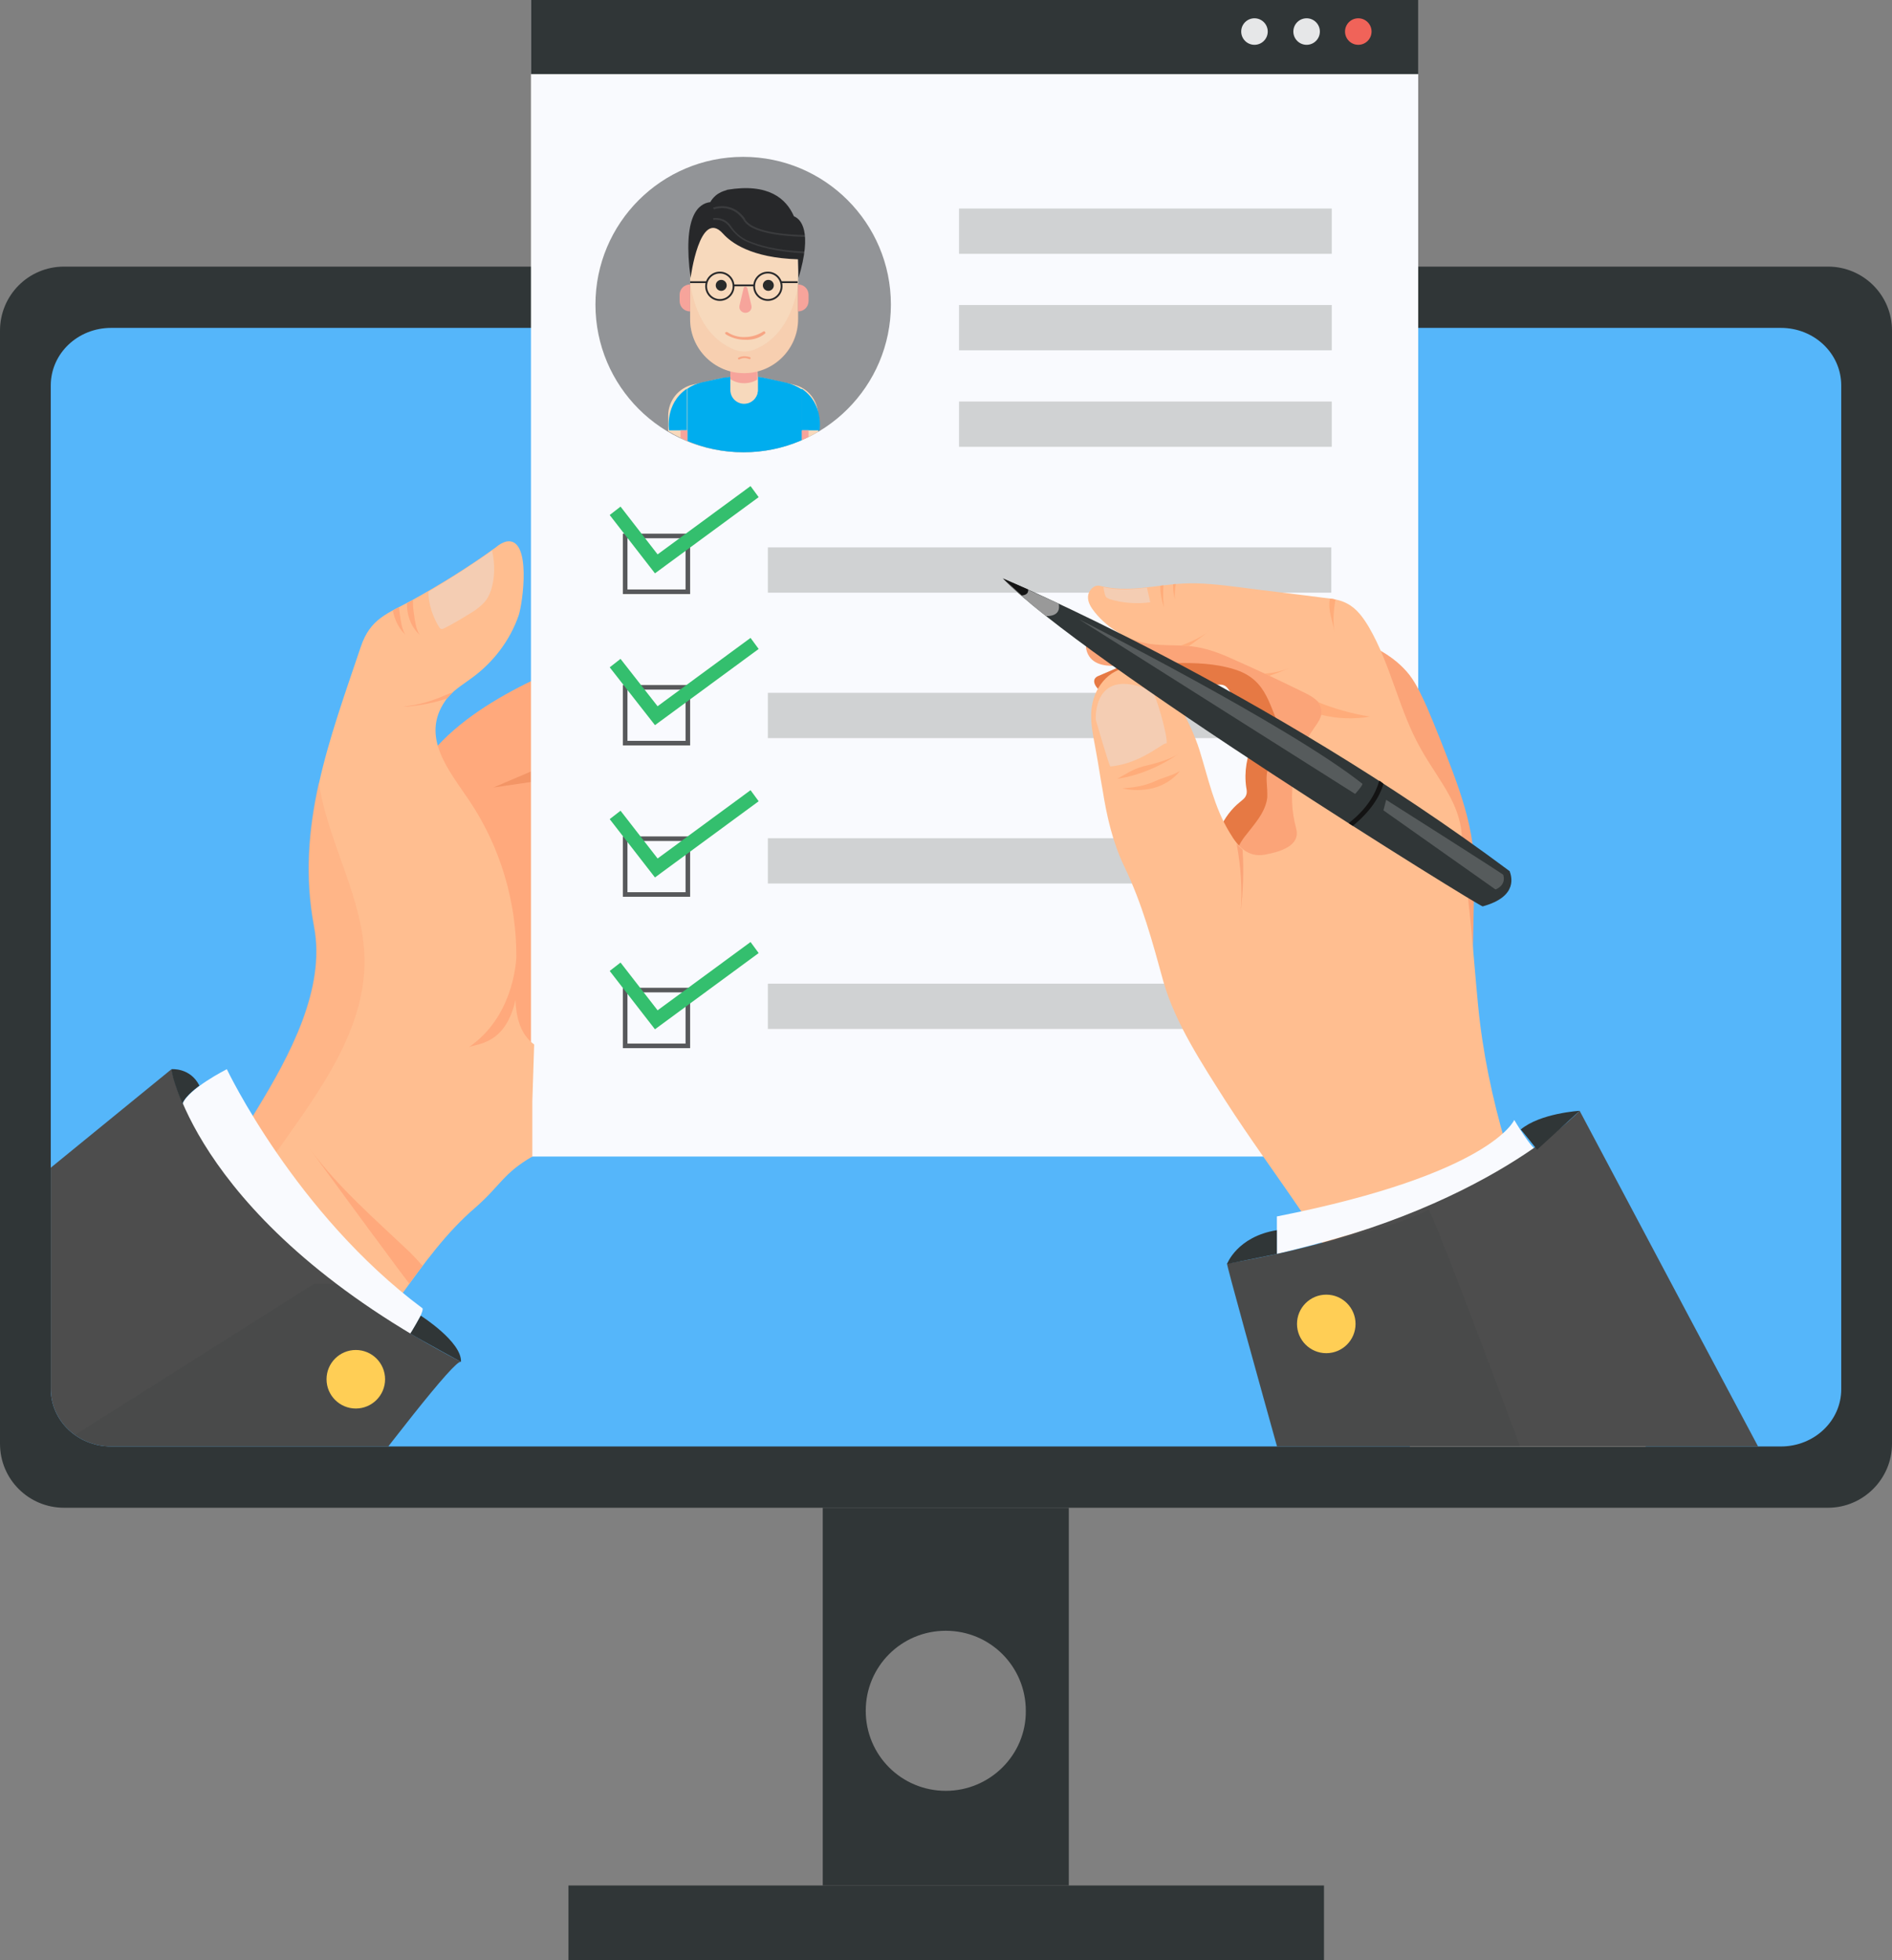 <?xml version="1.0" encoding="utf-8"?>
<!-- Generator: Adobe Illustrator 19.0.0, SVG Export Plug-In . SVG Version: 6.00 Build 0)  -->
<svg version="1.1" id="Layer_1" xmlns="http://www.w3.org/2000/svg" xmlns:xlink="http://www.w3.org/1999/xlink" x="0px" y="0px"
	 viewBox="0 0 413.7 428.6" style="enable-background:new 0 0 413.7 428.6;" xml:space="preserve">
<rect x="0" y="0" width="413.7" height="428.6" fill="#808080" stroke="none"/>
<style type="text/css">
	.st0{fill:#303637;}
	.st1{fill:#55B6FA;}
	.st2{fill:#FFA97C;}
	.st3{opacity:0.3;fill:#D66634;}
	.st4{fill:#F9FAFE;}
	.st5{fill:#F06359;}
	.st6{fill:#E6E7E8;}
	.st7{fill:#929497;}
	.st8{clip-path:url(#XMLID_83_);}
	.st9{fill:#F7D9BC;}
	.st10{fill:#00ADEE;}
	.st11{fill:#F6A49B;}
	.st12{fill:#292B2B;}
	.st13{fill:#F7A584;}
	.st14{fill:#27282A;}
	.st15{opacity:0.2;fill:#F7A584;}
	.st16{opacity:0.1;fill:#F3F3F3;}
	.st17{fill:none;stroke:#27282A;stroke-width:0.397;stroke-miterlimit:10;}
	.st18{fill:#D0D2D3;}
	.st19{fill:none;stroke:#58595B;stroke-miterlimit:10;}
	.st20{clip-path:url(#XMLID_84_);}
	.st21{fill:#FFBE90;}
	.st22{fill:#F4CDB3;}
	.st23{opacity:0.4;fill:#FFA97C;}
	.st24{fill:#4D4D4D;}
	.st25{opacity:0.1;fill:#303637;}
	.st26{fill:#FFCE55;}
	.st27{fill:none;}
	.st28{fill:#FBA478;}
	.st29{fill:#E67944;}
	.st30{fill:#FFAC7A;}
	.st31{fill:#999999;}
	.st32{fill:#131313;}
	.st33{opacity:0.2;fill:#F1F1F1;}
	.st34{fill:none;stroke:#34BF6E;stroke-width:3;stroke-miterlimit:10;}
</style>
<g id="XMLID_4_">
	<path id="XMLID_200_" class="st0" d="M399.7,329.7H14c-7.7,0-14-6.2-14-14V72.3c0-7.7,6.2-14,14-14h385.7c7.7,0,14,6.2,14,14v243.4
		C413.7,323.4,407.4,329.7,399.7,329.7z"/>
	<path id="XMLID_199_" class="st1" d="M389.4,316.3H24.3c-7.3,0-13.2-5.6-13.2-12.6V84.3c0-7,5.9-12.6,13.2-12.6h365.1
		c7.3,0,13.2,5.6,13.2,12.6v219.5C402.6,310.7,396.7,316.3,389.4,316.3z"/>
	<path id="XMLID_196_" class="st0" d="M179.9,329.7v82.6h53.8v-82.6H179.9z M206.8,391.6c-9.7,0-17.5-7.8-17.5-17.5
		c0-9.7,7.8-17.5,17.5-17.5c9.7,0,17.5,7.8,17.5,17.5C224.4,383.7,216.5,391.6,206.8,391.6z"/>
	<rect id="XMLID_195_" x="124.3" y="412.3" class="st0" width="165.2" height="16.3"/>
	<path id="XMLID_194_" class="st2" d="M128.8,143.4c6.7-2.7,15.2-4.5,20.6,0.4c2.8,2.5,4.1,6.4,5,10.1c1.8,7.4,2.7,14.9,3.6,22.4
		c1.3,11.1,2.4,22.2,1,33.3c-1.4,11-5.7,22-13.7,29.7c-1.9,1.8-4.1,3.5-6.7,4c-1.9,0.4-3.8,0.1-5.7-0.2c-6.5-0.9-13-1.8-19.5-2.7
		c-2.2-0.3-4.4-0.6-6.5-1.5c-3-1.2-5.4-3.5-7.5-6c-13.5-15.5-17.3-37.8-11.2-57.2C93.5,158.6,113.2,149.7,128.8,143.4z"/>
	<polyline id="XMLID_193_" class="st3" points="116.1,168.7 107.9,172.2 116.1,171 116.1,167.6 	"/>
	<g id="XMLID_186_">
		<g id="XMLID_190_">
			<rect id="XMLID_192_" x="116.1" class="st4" width="194" height="252.9"/>
			<rect id="XMLID_191_" x="116.1" class="st0" width="194" height="16.2"/>
		</g>
		<circle id="XMLID_189_" class="st5" cx="297" cy="6.9" r="2.9"/>
		<circle id="XMLID_188_" class="st6" cx="285.7" cy="6.9" r="2.9"/>
		<circle id="XMLID_187_" class="st6" cx="274.3" cy="6.9" r="2.9"/>
	</g>
	<g id="XMLID_98_">
		<circle id="XMLID_185_" class="st7" cx="162.5" cy="66.6" r="32.3"/>
		<g id="XMLID_116_">
			<defs>
				<circle id="XMLID_117_" cx="162.6" cy="67.1" r="31.8"/>
			</defs>
			<clipPath id="XMLID_83_">
				<use xlink:href="#XMLID_117_"  style="overflow:visible;"/>
			</clipPath>
			<g id="XMLID_118_" class="st8">
				<g id="XMLID_168_">
					<path id="XMLID_182_" class="st9" d="M166.9,82.6l6.6,1.5c3.2,0.7,5.4,3.5,5.4,6.8v8.5c0,0.4-0.3,0.8-0.8,0.8h-15.6h-15.6
						c-0.4,0-0.8-0.3-0.8-0.8v-8.5c0-3.3,2.3-6.1,5.4-6.8l6.2-1.4c0,0,0,0,0.1,0l3-0.4c0,0,0.1,0,0.1,0h3.7c0,0,0.1,0,0.1,0
						L166.9,82.6C166.9,82.6,166.9,82.6,166.9,82.6z"/>
					<g id="XMLID_178_">
						<path id="XMLID_179_" class="st10" d="M172,83.7l-5-1.1l-1.3-0.2l0,3.1c0,0,0,0,0,0l0-0.2c0,0.1,0,0.2,0,0.2l0,0v0
							c-0.1,1.5-1.4,2.7-2.9,2.7c-1.6,0-3-1.3-3-3v0v-2.8l-1.7,0.2l-4.6,1c-1.2,0.3-2.2,0.7-3.2,1.4v15h12.5h12.6V85.2
							C174.3,84.5,173.2,84,172,83.7z"/>
					</g>
					<path id="XMLID_177_" class="st10" d="M150.2,94.1h-3.9c0,0-1-5.8,3.9-9.1V94.1z"/>
					<path id="XMLID_176_" class="st10" d="M175.3,94.1h3.9c0,0,1-5.8-3.9-9.1V94.1z"/>
					<g id="XMLID_169_">
						<path id="XMLID_173_" class="st9" d="M165.7,82.3l0,3.2l0-0.2c0,1.6-1.3,3-3,3c-1.6,0-3-1.3-3-3v0v-4.7l0.7-0.7h0.5l2.9-0.6
							l0.8,0.2l1,0.3"/>
						<path id="XMLID_170_" class="st11" d="M163.8,79.3l-2.9,0.6h-0.5l-0.7,0.7v2.3c0.9,0.6,1.9,0.9,3,0.9c1.1,0,2.1-0.3,2.9-0.8
							l0-0.6v-2.5l-1-0.3L163.8,79.3z"/>
					</g>
				</g>
				<path id="XMLID_165_" class="st9" d="M162.7,81.6L162.7,81.6c-6.5,0-11.8-5.3-11.8-11.8V56.7c0-6.5,5.3-11.8,11.8-11.8l0,0
					c6.5,0,11.8,5.3,11.8,11.8v13.1C174.5,76.3,169.2,81.6,162.7,81.6z"/>
				<circle id="XMLID_162_" class="st12" cx="168" cy="62.4" r="1.2"/>
				<circle id="XMLID_159_" class="st12" cx="157.7" cy="62.4" r="1.2"/>
				<g id="XMLID_154_">
					<g id="XMLID_104_">
						<path id="XMLID_109_" class="st13" d="M162.9,74.3c-1.6,0-3.1-0.5-4.2-1.2c-0.1-0.1-0.2-0.3-0.1-0.4c0.1-0.1,0.3-0.1,0.4-0.1
							c1,0.7,2.5,1.2,3.9,1.1c1.5,0,2.9-0.5,4-1.2c0.1-0.1,0.3-0.1,0.4,0.1c0.1,0.1,0.1,0.3-0.1,0.4
							C166.1,73.9,164.5,74.4,162.9,74.3z"/>
					</g>
				</g>
				<g id="XMLID_149_">
					<g id="XMLID_85_">
						<path id="XMLID_87_" class="st13" d="M161.6,78.6c-0.1,0-0.2-0.1-0.2-0.1c-0.1-0.1,0-0.3,0.1-0.3c0.4-0.2,0.8-0.3,1.3-0.3
							c0.4,0,0.8,0.1,1.2,0.2c0.1,0.1,0.2,0.2,0.1,0.3c-0.1,0.1-0.2,0.2-0.3,0.1c-0.3-0.1-0.6-0.2-1-0.2c-0.4,0-0.7,0.1-1,0.2
							C161.7,78.6,161.6,78.6,161.6,78.6z"/>
					</g>
				</g>
				<path id="XMLID_146_" class="st11" d="M174.5,62.2L174.5,62.2c1.3,0,2.3,1,2.3,2.3v1.3c0,1.3-1,2.3-2.3,2.3h0"/>
				<path id="XMLID_143_" class="st11" d="M150.9,62.2L150.9,62.2c-1.3,0-2.3,1-2.3,2.3v1.3c0,1.3,1,2.3,2.3,2.3l0,0"/>
				<path id="XMLID_142_" class="st11" d="M162.6,63l-0.9,3.8c-0.2,0.8,0.4,1.6,1.3,1.6l0,0c0.9,0,1.5-0.8,1.3-1.6l-0.9-3.8
					C163.2,62.6,162.7,62.6,162.6,63z"/>
				<g id="XMLID_134_">
					<g id="XMLID_105_">
						<g id="XMLID_106_">
							<path id="XMLID_107_" class="st14" d="M-2380.6-4700.7c-0.1,0-0.2,0-0.3-0.1c-1.7-1.4-2.7-0.1-2.8-0.1
								c-0.2,0.2-0.5,0.3-0.7,0.1c-0.2-0.2-0.3-0.5-0.1-0.7c0.6-0.7,2.2-1.7,4.2-0.1c0.2,0.2,0.3,0.5,0.1,0.7
								C-2380.3-4700.8-2380.4-4700.7-2380.6-4700.7z"/>
						</g>
					</g>
				</g>
				<g id="XMLID_126_">
					<g id="XMLID_95_">
						<g id="XMLID_97_">
							<path id="XMLID_103_" class="st14" d="M-2373.8-4700.7c-0.2,0-0.3-0.1-0.4-0.2c-0.2-0.2-0.1-0.6,0.1-0.7
								c2-1.6,3.6-0.6,4.2,0.1c0.2,0.2,0.1,0.6-0.1,0.7c-0.2,0.2-0.6,0.1-0.7-0.1c-0.1-0.1-1.1-1.2-2.8,0.1
								C-2373.6-4700.8-2373.7-4700.7-2373.8-4700.7z"/>
						</g>
					</g>
				</g>
				<path id="XMLID_125_" class="st9" d="M168.3,78.2c0,0.1,0,0.2,0,0.3"/>
				<rect id="XMLID_124_" x="175.3" y="94.1" class="st11" width="1.5" height="5.9"/>
				<rect id="XMLID_123_" x="148.8" y="94.1" class="st11" width="1.5" height="5.9"/>
				<path id="XMLID_122_" class="st15" d="M162.8,81.6C162.8,81.6,162.8,81.6,162.8,81.6L162.8,81.6c6.5,0,11.8-5.3,11.8-11.8v-8.4
					l0-0.1c0,0-0.7,11.7-9.8,15.2c-1.3,0.5-2.8,0.5-4.1,0c-9.1-3.5-9.8-15.2-9.8-15.2l0,0.1v8.4C150.9,76.3,156.2,81.6,162.8,81.6
					L162.8,81.6C162.7,81.6,162.7,81.6,162.8,81.6"/>
				<path id="XMLID_121_" class="st14" d="M173.6,47.3c-1.7-3.9-5.6-7.3-14.6-5.8c-0.1,0.2-2.3,0.3-3.7,2.7c-2.6,0.3-6.1,3-4.3,16.6
					c0,0,2-15.4,7.1-9.7l0,0c1.7,1.9,6.1,5.3,16.4,5.6c0.1,2.2,0.1,4.1,0.1,4.1C177.7,50.5,175.1,47.9,173.6,47.3z"/>
				<path id="XMLID_120_" class="st16" d="M163.5,52.6c-1.4-0.6-2.7-1.7-3.7-3.2c-1.5-2.2-3.9-1.7-3.9-1.7l0.1,0.4
					c0.1,0,2.1-0.4,3.5,1.5c1.1,1.5,2.4,2.7,3.9,3.3c2.3,1,6.3,2.2,12.5,2.5c0-0.1,0-0.3,0.1-0.4C169.8,54.8,165.8,53.6,163.5,52.6z
					"/>
				<path id="XMLID_119_" class="st16" d="M176,51.4c-10.3-0.2-12.6-2.5-13.1-3.5l0-0.1c-2.9-4-6.9-2.4-7-2.4l0.2,0.4
					c0,0,3.7-1.5,6.4,2.2l0,0c1.1,2.3,5.9,3.6,13.5,3.8C176,51.6,176,51.5,176,51.4z"/>
			</g>
		</g>
		<g id="XMLID_108_">
			<circle id="XMLID_112_" class="st17" cx="167.9" cy="62.6" r="3"/>
			<line id="XMLID_111_" class="st17" x1="170.8" y1="61.7" x2="174.4" y2="61.7"/>
		</g>
		<g id="XMLID_100_">
			<circle id="XMLID_102_" class="st17" cx="157.4" cy="62.6" r="3"/>
			<line id="XMLID_101_" class="st17" x1="154.6" y1="61.7" x2="150.9" y2="61.7"/>
		</g>
		<line id="XMLID_99_" class="st17" x1="160.3" y1="62.4" x2="165" y2="62.4"/>
	</g>
	<rect id="XMLID_96_" x="209.7" y="45.6" class="st18" width="81.5" height="9.9"/>
	<rect id="XMLID_94_" x="209.7" y="66.7" class="st18" width="81.5" height="9.9"/>
	<rect id="XMLID_88_" x="209.7" y="87.8" class="st18" width="81.5" height="9.9"/>
	<rect id="XMLID_86_" x="167.9" y="119.7" class="st18" width="123.2" height="9.9"/>
	<rect id="XMLID_71_" x="167.9" y="151.5" class="st18" width="123.2" height="9.9"/>
	<rect id="XMLID_70_" x="167.9" y="183.3" class="st18" width="123.2" height="9.9"/>
	<rect id="XMLID_69_" x="167.9" y="215.1" class="st18" width="123.2" height="9.9"/>
	<g id="XMLID_63_">
		<rect id="XMLID_67_" x="136.7" y="117.2" class="st19" width="13.7" height="12.2"/>
		<rect id="XMLID_66_" x="136.7" y="150.3" class="st19" width="13.7" height="12.2"/>
		<rect id="XMLID_65_" x="136.7" y="183.4" class="st19" width="13.7" height="12.2"/>
		<rect id="XMLID_64_" x="136.7" y="216.5" class="st19" width="13.7" height="12.2"/>
	</g>
	<g id="XMLID_9_">
		<g id="XMLID_12_">
			<g id="XMLID_15_">
				<defs>
					<path id="XMLID_16_" d="M389.4,316.3H24.3c-7.3,0-13.2-5.6-13.2-12.6V84.3c0-7,5.9-12.6,13.2-12.6h365.1
						c7.3,0,13.2,5.6,13.2,12.6v219.5C402.6,310.7,396.7,316.3,389.4,316.3z"/>
				</defs>
				<clipPath id="XMLID_84_">
					<use xlink:href="#XMLID_16_"  style="overflow:visible;"/>
				</clipPath>
				<g id="XMLID_48_" class="st20">
					<g id="XMLID_50_">
						<path id="XMLID_62_" class="st21" d="M116.8,228.4c-3-2.2-3.9-5.8-4.1-9.7c-2.2,9.9-8.6,9.5-10.2,10.3
							c-0.1,0.1-0.2,0.1-0.2,0.2c0.1-0.1,0.1-0.1,0.2-0.2c9.5-6.5,10.3-18,10.4-19.6c0.1-12.1-3.5-24.2-10.2-34.2
							c-4.4-6.6-10.9-14-5.3-22c1.4-2.1,3.7-3.4,5.7-4.9c4.7-3.4,8.4-8.2,10.3-13.7c0.9-2.6,2.9-17.1-2.6-16.2
							c-0.9,0.2-1.7,0.7-2.4,1.3c-5.8,4.2-11.9,8-18.2,11.5c-5.5,3-9.2,4-11.3,10.2c-6.8,20.2-14.3,39.5-10.2,61.2
							c2.6,13.6-5.3,28.2-12.5,40c-1.2,2-2.6,4-3.1,6.3c10.5,12.4,21.5,24.8,34.7,34.2c4.9-6.8,9.8-13.6,16.1-19
							c5.6-4.9,6.1-7.5,12.5-11.2v-12L116.8,228.4z"/>
						<g id="XMLID_51_">
							<path id="XMLID_61_" class="st22" d="M96,137.1c0.1,0.2,0.2,0.3,0.4,0.4c0.2,0.1,0.5,0,0.7-0.1c2.2-1.1,4.3-2.4,6.4-3.7
								c0.9-0.6,1.8-1.3,2.5-2.1c1-1.2,1.5-2.7,1.8-4.3c0.4-2.3,0.3-4.6-0.2-6.9c-4.5,3.2-9.2,6.2-13.9,9
								C93.6,132.1,94.8,135.2,96,137.1z"/>
							<path id="XMLID_60_" class="st2" d="M92,139c-1.1-0.8-1.4-4.3-1.6-5.6c-0.1-0.7-0.1-1.5-0.1-2.2c-0.1,0-0.2,0.1-0.2,0.1
								c-0.4,0.2-0.7,0.4-1.1,0.6C88.9,134.6,90,137.4,92,139z"/>
							<path id="XMLID_59_" class="st2" d="M88.9,139c-1.1-0.8-1.4-4.3-1.6-5.6c0-0.2,0-0.4-0.1-0.6c-0.5,0.2-0.9,0.5-1.3,0.7
								C86.3,135.6,87.3,137.7,88.9,139z"/>
							<path id="XMLID_58_" class="st23" d="M79.7,209.5c-0.3-12.8-7.4-24.3-9.7-36.7c-0.1-0.6-0.2-1.2-0.3-1.8
								c-2.3,10.2-3.2,20.6-1.1,31.6c2.6,13.6-5.3,28.2-12.5,40c-1.2,2-2.6,4-3.1,6.3c1.7,2,3.4,4,5.1,6c1.9-2.3,3.7-4.8,5.4-7.3
								C71.6,236.2,80,223.6,79.7,209.5z"/>
							<path id="XMLID_57_" class="st2" d="M89.2,154.5c2.9-0.3,5.8-0.8,8.6-1.8c0.4-0.5,0.8-0.9,1.2-1.3c-0.6,0.2-1.2,0.4-1.6,0.6
								c-2.9,1.3-6,2.2-9.2,2.5C88.5,154.5,88.8,154.5,89.2,154.5z"/>
							<path id="XMLID_56_" class="st2" d="M89.5,280.7c0.9-1.3,1.9-2.6,2.9-3.9c-0.9-1-1.8-2-2.8-3c-7.5-7.1-15.6-14.1-21.8-22.5
								c5.6,7.6,11.1,15.2,16.7,22.7C86.2,276.3,87.8,278.5,89.5,280.7z"/>
							<path id="XMLID_55_" class="st4" d="M49.6,233.8c0,0,15,31.6,42.8,52.3c0.4,1.2-4.9,9.1-4.9,9.1s-35.4-21.9-47.6-53.8
								C41.1,238.1,49.6,233.8,49.6,233.8z"/>
							<g id="XMLID_52_">
								<path id="XMLID_54_" class="st24" d="M37.5,233.8c0,0,5.5,33.8,63.3,64c-2.4-1.6-60.8,78.7-60.8,78.7L-50,305.2L37.5,233.8z
									"/>
								<path id="XMLID_53_" class="st25" d="M73.4,280.7h-4.7l-83.2,52.6l54.5,43.2c0,0,58.4-80.3,60.8-78.7
									C89.9,292.1,80.9,286.4,73.4,280.7L73.4,280.7z"/>
							</g>
						</g>
					</g>
					<circle id="XMLID_49_" class="st26" cx="77.8" cy="301.6" r="6.4"/>
				</g>
				<g id="XMLID_17_" class="st20">
					<g id="XMLID_19_">
						<rect id="XMLID_47_" x="208.3" y="99.6" class="st27" width="146.2" height="207.8"/>
						<g id="XMLID_20_">
							<g id="XMLID_31_">
								<path id="XMLID_46_" class="st28" d="M308.2,147.6c1.6,2.1,2.7,4.6,3.8,7c2,4.7,3.9,9.5,5.7,14.3c1.9,5.1,3.6,10.4,4.3,15.8
									c0.4,3.5,0.3,7.1,0.3,10.7c-0.3,15.6-0.6,31.2-0.9,46.7c-2.3-2.8-3.7-6.2-5-9.6c-6.4-16.9-11.6-34.2-15.5-51.8
									c-1.3-5.7-2.5-11.5-4.5-17.1c-1.3-3.7-3.1-7.3-4.8-10.9c-2.6-5.5-5.2-11.1-8-16.5c3.8-1.4,8.1,1.7,11.7,3
									C300.2,141.2,304.9,143.4,308.2,147.6z"/>
								<path id="XMLID_45_" class="st29" d="M240.8,151.3c1.1,0.9,2.4,1.5,3,1.7c2.5,0.6,4.8-1.7,7.2-2.3c1.5-0.4,3-0.4,4.5-0.5
									c3.6-0.2,7.2-0.3,10.8-0.5c0.5,0,1,0,1.4,0.2c0.5,0.2,0.8,0.7,1.1,1.1c1.4,2,3,3.9,4.8,5.5c0.6,0.6,1.3,1.1,1.5,1.9
									c0.4,1.3-0.4,2.6-1,3.8c-1.5,3.1-2.1,6.6-1.6,10c0.1,0.5,0.2,1.1,0,1.6c-0.2,0.7-0.8,1.1-1.4,1.6c-3.7,3-5.8,7.8-5.7,12.5
									c5,0.3,10.1-0.6,14.7-2.6c2.6-1.1,5.1-2.6,6.8-4.7c2-2.4,3-5.6,3.3-8.8c0.3-3.2,0-6.3-0.4-9.5c-0.3-2.9-0.7-5.9-2-8.6
									c-1.3-2.6-3.4-4.7-5.8-6.3c-3.3-2.2-7.1-3.6-10.9-4.5c-6.8-1.5-14.2-2.3-20.7,0.5c-3.4,1.5-6.8,2.9-10.2,4.4
									c-0.3,0.1-0.6,0.3-0.8,0.6C238.9,149.3,239.7,150.4,240.8,151.3z"/>
								<path id="XMLID_44_" class="st28" d="M277.1,173.4c0-1.7-0.4-3.4,0.1-5.1c0.5-2,2.1-3.4,3.4-5.1c0.2-0.3,0.5-0.7,0.5-1.1
									c0-0.3-0.2-0.7-0.3-1c-3.4-6.3-3.3-12.5-11.1-14.8c-7.9-2.4-17.5-0.8-25.7-0.7c-2.7,0.1-5.8-0.4-6.5-3.7
									c0-0.2-0.1-0.4,0-0.6c0.1-0.2,0.3-0.4,0.5-0.5c1.3-0.8,3-1.1,4.5-1.5c4.2-1.1,8-2.9,12.2-3.7c6.7-1.3,13.3-2.5,20-3.8
									c0.9-0.2,1.9-0.4,2.9-0.1c1,0.2,1.8,0.9,2.6,1.5c3.6,3,7.3,6,10.9,9c2.6,2.1,5.3,4.4,6.5,7.6c1,2.7,0.8,5.6,0.6,8.5
									c-0.6,10.7-0.7,21.5-0.1,32.2c0.2,3.1,0.3,7-1.9,9.5c-4.1,4.7-15.9,0.7-20.3-1.9c-6-3.5-8.1-9.5-3.7-15.2
									c2-2.6,4.5-5.2,4.9-8.5C277.1,174.2,277.1,173.8,277.1,173.4z"/>
								<path id="XMLID_43_" class="st21" d="M323.2,219.9c-1.2-12.4-1.8-24.3-4.2-36.5c0-0.2,0.3,2.9,0.4,2.7
									c0.8-4-0.4-8.2-2.3-11.8c-1.9-3.6-4.4-6.9-6.4-10.5c-4.8-8.4-6.5-18.3-11.4-26.7c-1.2-2-2.6-4-4.7-5.1
									c-1.6-0.9-3.5-1.1-5.3-1.3c-6.1-0.8-12.3-1.5-18.4-2.3c-4-0.5-8.1-1-12.1-0.8c-6.3,0.3-12.1,2.1-18.3,0.5
									c-1.3-0.3-2.5,1-2.6,2.3c-0.1,1.3,0.7,2.5,1.5,3.5c3,3.7,7.4,6.2,12,6.9c3.4,0.5,6.9,0.1,10.3,0.7c3,0.5,5.9,1.7,8.7,3
									c5,2.2,10,4.6,14.9,7c1.6,0.8,3.4,1.8,3.7,3.6c0.2,1.6-0.9,3-1.8,4.3c-4.4,6.2-5.8,14.4-3.8,21.7c1.1,3.9-3.6,5.2-6.9,5.8
									c-3.6,0.6-5.8-1.7-7.6-4.8c-3.4-5.5-4.7-11.9-6.6-18c-0.1-0.4-0.3-0.8-0.4-1.2c-1.1-3.1-2.6-6.2-4.3-9.1
									c-0.9-1.6-2-3.1-3.1-4.6c-2.4-2.9-6.4-4-9.9-2.7c-2.1,0.8-3.8,2.6-4.8,4.6c-2.2,4.5-0.9,8.8-0.1,13.5
									c0.5,2.7,0.9,5.5,1.4,8.2c0.9,5.7,2.2,11.4,4.7,16.6c4,8.3,6.2,16.6,8.6,25.3c2.6,9.1,8.5,18,13.5,25.9
									c10.6,16.5,23.4,31.9,31.6,49.9c4.4,9.7,7.5,20,9.9,30.4c1,4.3,2.5,26.1,6.7,27.4c1.9,0.6,6.6-3.4,8.4-4.1
									c5-1.9,10.7-2.7,15.9-3.9c3.3-0.7,29.7-7.9,31.2-5.8C349.1,301.4,327.1,260.3,323.2,219.9z"/>
								<path id="XMLID_42_" class="st22" d="M239.6,157.4c0,0-0.8-12.2,12.4-6.2c0.5,0.2,3.3,9.2,3.1,11.4c-0.3-0.7-5.4,4.4-12.3,5
									C242.6,167.8,239.6,157.4,239.6,157.4z"/>
								<path id="XMLID_41_" class="st22" d="M242.6,131c2.9,0.9,6,1.1,8.9,0.7c-0.2-1.1-0.5-2.1-0.7-3.2c-3.2,0.4-6.3,0.6-9.5-0.1
									c0.1,1,0.3,2,0.7,2.3C242.2,130.8,242.4,130.9,242.6,131z"/>
								<path id="XMLID_40_" class="st30" d="M254.5,132.8c-0.2-1.6-0.2-3.2-0.1-4.8c-0.3,0-0.5,0.1-0.7,0.1
									C253.7,129.7,254,131.3,254.5,132.8z"/>
								<path id="XMLID_39_" class="st30" d="M256.9,131.1c-0.1-1.1,0-2.3,0.2-3.4c-0.2,0-0.4,0-0.6,0.1c0,0.1,0,0.3,0,0.4
									C256.5,129.2,256.7,130.2,256.9,131.1z"/>
								<path id="XMLID_38_" class="st30" d="M259.9,141.3c0.6-0.4,1.3-0.9,1.8-1.3c1-0.7,2.1-1.5,2.9-2.4c-1.3,1.6-4.4,2.8-6.4,3.6
									C258.8,141.2,259.4,141.3,259.9,141.3z"/>
								<path id="XMLID_37_" class="st30" d="M277.5,147.8c1.5-0.5,3-1.1,4.4-1.7c-1.8,0.7-3.6,1.1-5.5,1.2
									C276.8,147.5,277.2,147.6,277.5,147.8z"/>
								<path id="XMLID_36_" class="st30" d="M291.8,138.2c-0.4-2.4-0.2-4.7,0.2-7.1c-0.4-0.1-0.8-0.2-1.2-0.2
									C290.3,133.6,291.4,135.7,291.8,138.2z"/>
								<path id="XMLID_35_" class="st28" d="M270.4,184.5c0.9,4.9,1.3,9.9,0.9,14.9c0.5-4.5,0.7-9,0.4-13.6
									C271.3,185.4,270.8,185,270.4,184.5z"/>
								<path id="XMLID_34_" class="st30" d="M299.6,156.7c-3.9-0.6-7.8-1.7-11.5-3.2c0.4,0.5,0.7,1,0.8,1.7c0.1,0.4,0,0.7,0,1.1
									C292.4,157.2,296.1,157.3,299.6,156.7z"/>
								<path id="XMLID_33_" class="st30" d="M257.9,164.7c-4,2.8-8.8,4.9-13.6,5.6c2-1.1,3.4-2.1,5.6-2.7
									C252.4,167,255.7,166.2,257.9,164.7z"/>
								<path id="XMLID_32_" class="st30" d="M245.4,172.4c2.2,0.5,4.6,0.5,6.9-0.1c2.2-0.6,4.3-1.9,5.7-3.7c-1.7,1-3.6,1.4-5.4,2.2
									C250.3,171.9,247.8,172.2,245.4,172.4z"/>
							</g>
							<path id="XMLID_30_" class="st4" d="M279.2,266v8.2c0,0,49.5-11.6,56.8-22.9c-0.8,0.5-4.9-6.4-4.9-6.4S326.2,256.7,279.2,266
								z"/>
							<path id="XMLID_29_" class="st24" d="M345.4,242.9c0,0-22.7,24.3-77.1,33.4c-0.2,0.6,25.6,92.4,25.6,92.4
								s99.5-35.9,98.9-36.8C392.2,331.1,345.4,242.9,345.4,242.9z"/>
							<path id="XMLID_28_" class="st25" d="M345,350.2c-9.9-26.7-32.1-86.6-32.7-85.7c-5.8,3.2-18.9,6.5-29.3,8.9
								c-4.6,1.1-9.5,2.1-14.7,3c-0.2,0.6,25.6,92.4,25.6,92.4S319.7,359.5,345,350.2z"/>
							<g id="XMLID_21_">
								<path id="XMLID_27_" class="st0" d="M219.3,126.5c0,0,57.2,24,110.8,64c0.3,0.9,2.1,5.5-5.9,7.7
									C323.9,198.5,236.4,144.3,219.3,126.5z"/>
								<path id="XMLID_26_" class="st31" d="M219.3,126.5c0,0,4.9,4.8,9.4,8.2c0.1,0,3.4,0.3,2.8-2.7
									C231.3,131.9,219.3,126.5,219.3,126.5z"/>
								<path id="XMLID_25_" class="st32" d="M219.3,126.5l4.1,3.7c0,0,1.6,0,1.4-1.3C224.8,128.9,219.3,126.5,219.3,126.5z"/>
								<path id="XMLID_24_" class="st32" d="M301.6,170.7c-0.8,2.8-2.6,6.1-6.7,9.3c0.3,0.2,0.6,0.4,0.9,0.6
									c3.9-3.2,5.9-6.4,6.7-9.2C302.2,171.1,301.9,170.9,301.6,170.7z"/>
								<path id="XMLID_23_" class="st33" d="M235.9,135.4c0,0,46.2,23.4,62,36c0,0.5-1.6,2.2-1.6,2.2L235.9,135.4z"/>
								<path id="XMLID_22_" class="st33" d="M302.5,177.2l24.5,17.3c0,0,2.4-0.8,1.7-3.2c0.1-0.1-25.6-16.4-25.6-16.4L302.5,177.2z
									"/>
							</g>
						</g>
					</g>
					<circle id="XMLID_18_" class="st26" cx="290" cy="289.5" r="6.4"/>
				</g>
			</g>
			<path id="XMLID_14_" class="st0" d="M345.4,242.9c0,0-8.6,0.5-12.9,4.1c-0.2-0.4,3.6,4.4,3.6,4.4L345.4,242.9z"/>
			<path id="XMLID_13_" class="st0" d="M268.3,276.4c0,0,2.2-6,10.9-7.4c0-0.4,0,5.2,0,5.2L268.3,276.4z"/>
		</g>
		<path id="XMLID_11_" class="st0" d="M37.5,233.8c0,0,4.1-0.4,6.1,3.6c0,0-3,2.1-3.7,3.9C39.9,241.4,37.6,235.9,37.5,233.8z"/>
		<path id="XMLID_10_" class="st0" d="M92,287.7c0,0,9,5.7,8.8,10.1c0,0-9-4.9-11.1-6.2C90,291.3,92,287.7,92,287.7z"/>
	</g>
	<polyline id="XMLID_8_" class="st34" points="134.5,111.7 143.5,123.3 165,107.5 	"/>
	<polyline id="XMLID_7_" class="st34" points="134.5,145 143.5,156.5 165,140.7 	"/>
	<polyline id="XMLID_6_" class="st34" points="134.5,178.2 143.5,189.8 165,174 	"/>
	<polyline id="XMLID_5_" class="st34" points="134.5,211.4 143.5,223 165,207.2 	"/>
</g>
</svg>
